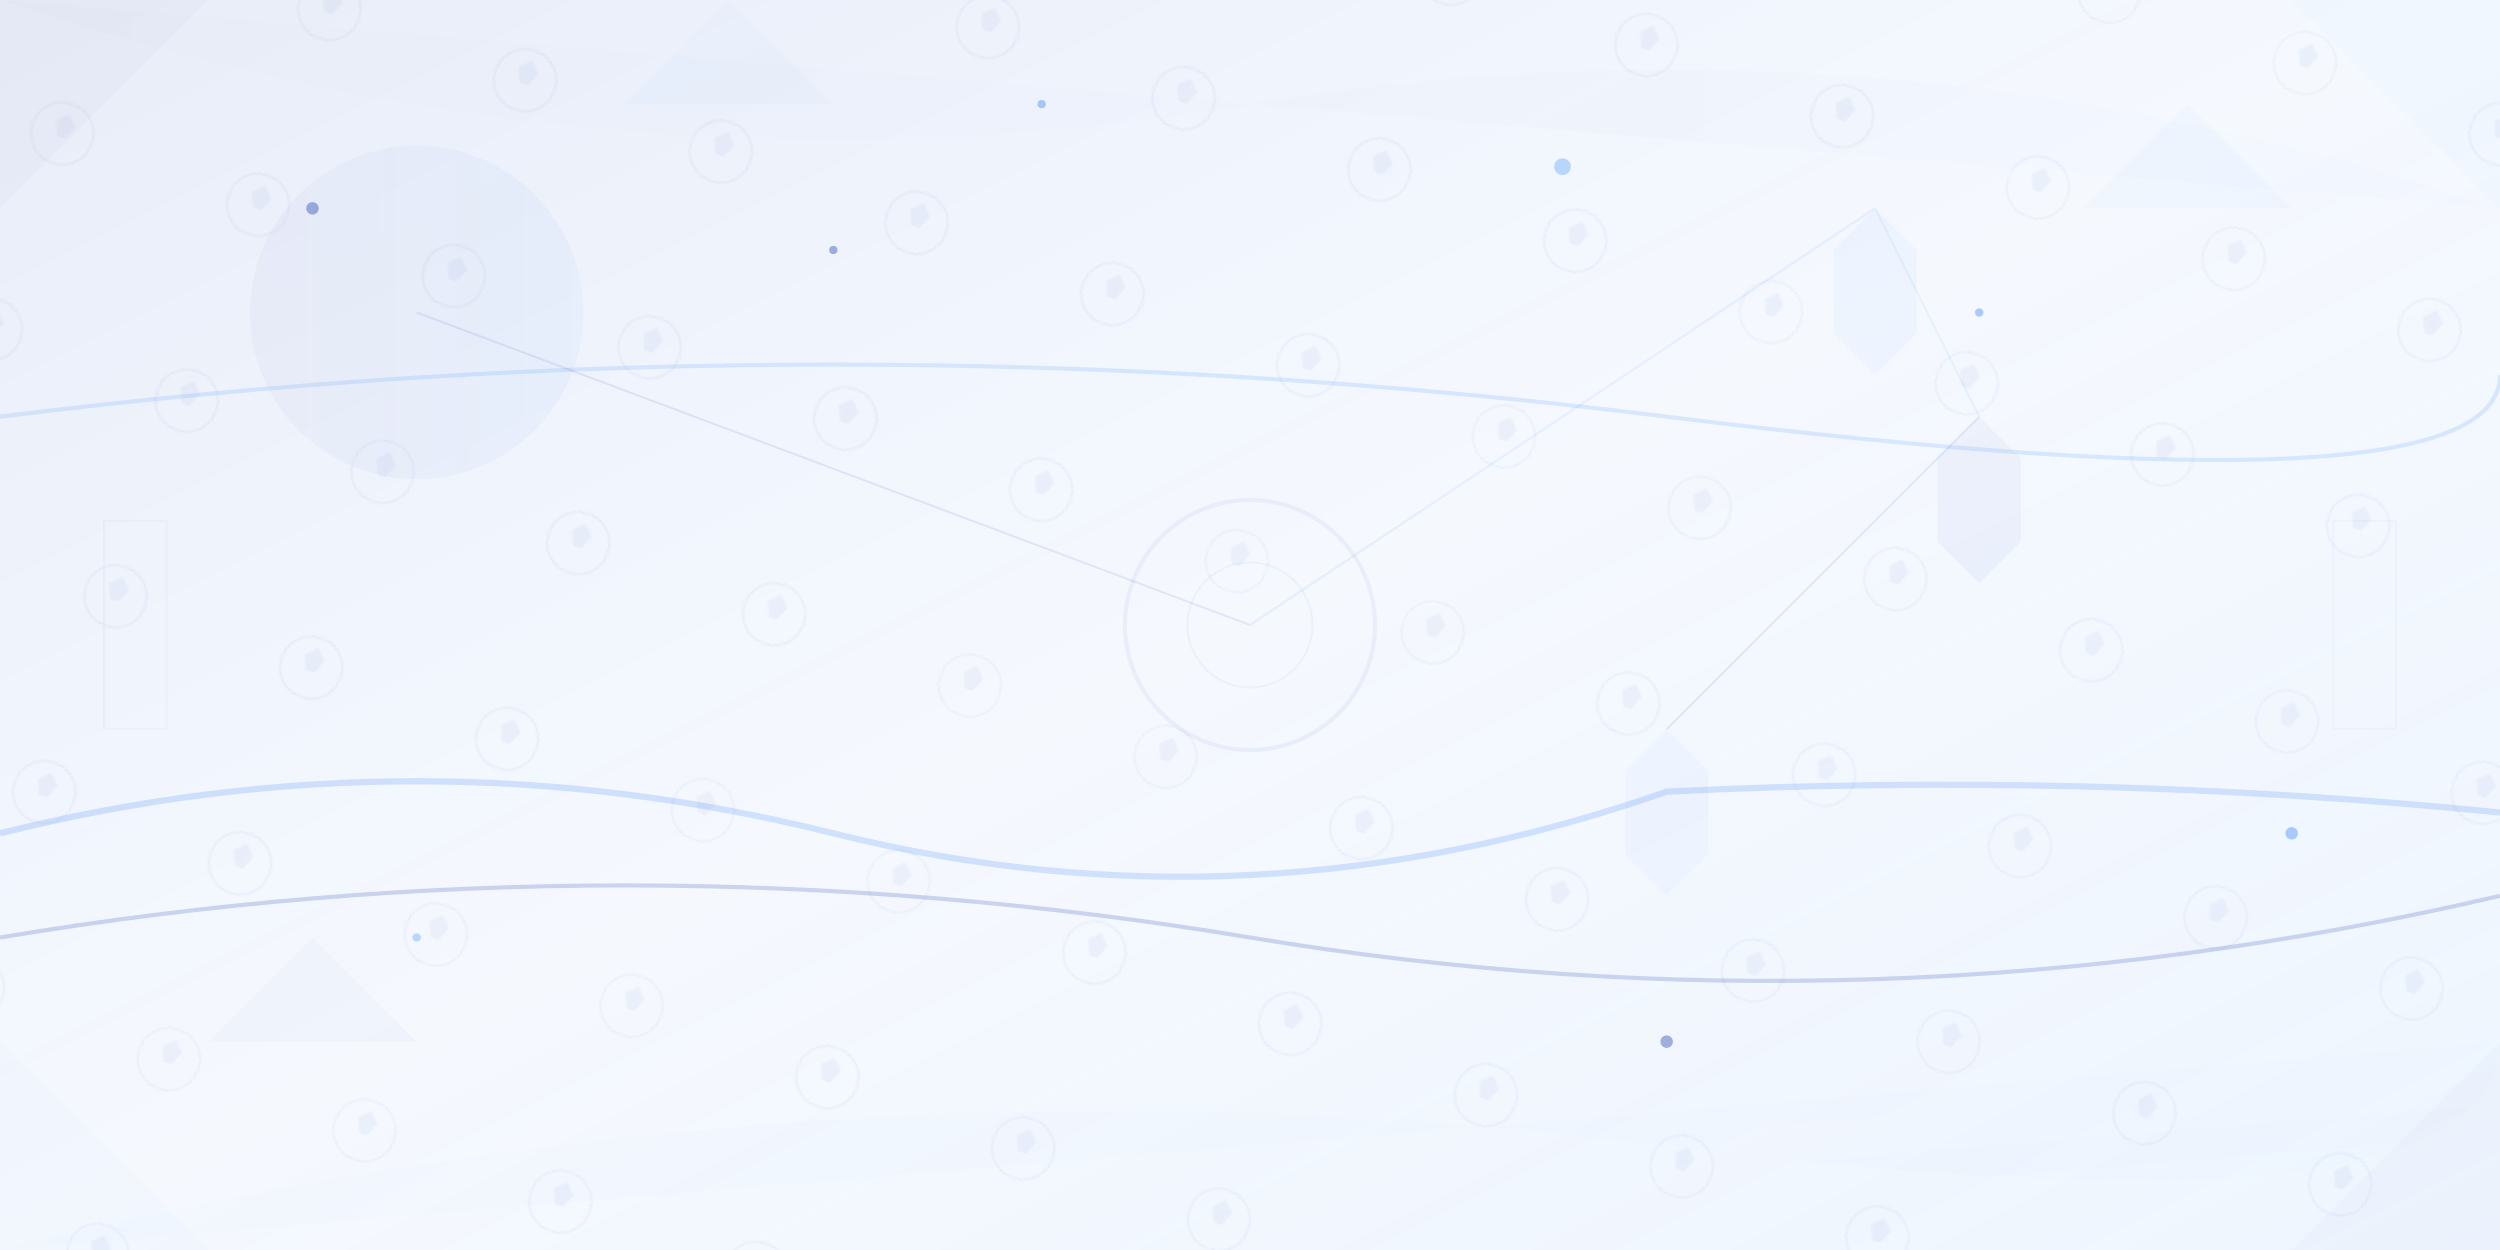 <svg xmlns="http://www.w3.org/2000/svg" viewBox="0 0 1200 600" fill="none">
  <defs>
    <linearGradient id="grad1" x1="0%" y1="0%" x2="100%" y2="100%">
      <stop offset="0%" style="stop-color:#1e40af;stop-opacity:0.1" />
      <stop offset="50%" style="stop-color:#3b82f6;stop-opacity:0.05" />
      <stop offset="100%" style="stop-color:#60a5fa;stop-opacity:0.1" />
    </linearGradient>
    
    <linearGradient id="grad2" x1="0%" y1="0%" x2="100%" y2="0%">
      <stop offset="0%" style="stop-color:#1e40af;stop-opacity:0.05" />
      <stop offset="100%" style="stop-color:#3b82f6;stop-opacity:0.08" />
    </linearGradient>
    
    <pattern id="footballPattern" patternUnits="userSpaceOnUse" width="100" height="100" patternTransform="rotate(20)">
      <circle cx="50" cy="50" r="15" fill="none" stroke="#1e40af" stroke-width="0.5" opacity="0.1"/>
      <polygon points="50,40 55,45 52,52 48,52 45,45" fill="#1e40af" opacity="0.05"/>
    </pattern>
  </defs>
  
  <!-- Base Background -->
  <rect width="1200" height="600" fill="url(#grad1)"/>
  
  <!-- Football Pattern Overlay -->
  <rect width="1200" height="600" fill="url(#footballPattern)"/>
  
  <!-- Abstract Geometric Shapes -->
  <!-- Large Circle -->
  <circle cx="200" cy="150" r="80" fill="url(#grad2)" opacity="0.6"/>
  
  <!-- Hexagons -->
  <g opacity="0.4">
    <polygon points="900,100 920,120 920,160 900,180 880,160 880,120" fill="#3b82f6" opacity="0.1"/>
    <polygon points="950,200 970,220 970,260 950,280 930,260 930,220" fill="#1e40af" opacity="0.1"/>
    <polygon points="800,350 820,370 820,410 800,430 780,410 780,370" fill="#60a5fa" opacity="0.1"/>
  </g>
  
  <!-- Football Field Elements -->
  <g opacity="0.3">
    <!-- Center Circle -->
    <circle cx="600" cy="300" r="60" fill="none" stroke="#1e40af" stroke-width="2" opacity="0.2"/>
    <circle cx="600" cy="300" r="30" fill="none" stroke="#1e40af" stroke-width="1" opacity="0.15"/>
    
    <!-- Goal Areas -->
    <rect x="50" y="250" width="30" height="100" fill="none" stroke="#1e40af" stroke-width="1" opacity="0.1"/>
    <rect x="1120" y="250" width="30" height="100" fill="none" stroke="#1e40af" stroke-width="1" opacity="0.1"/>
  </g>
  
  <!-- Flowing Lines -->
  <g opacity="0.2">
    <path d="M0,400 Q200,350 400,400 T800,380 Q1000,370 1200,390" fill="none" stroke="#3b82f6" stroke-width="3"/>
    <path d="M0,450 Q300,400 600,450 T1200,430" fill="none" stroke="#1e40af" stroke-width="2"/>
    <path d="M0,200 Q400,150 800,200 T1200,180" fill="none" stroke="#60a5fa" stroke-width="2"/>
  </g>
  
  <!-- Abstract Triangles -->
  <g opacity="0.3">
    <polygon points="100,500 150,450 200,500" fill="#1e40af" opacity="0.1"/>
    <polygon points="1000,100 1050,50 1100,100" fill="#3b82f6" opacity="0.1"/>
    <polygon points="300,50 350,0 400,50" fill="#60a5fa" opacity="0.1"/>
  </g>
  
  <!-- Particle Effects -->
  <g opacity="0.4">
    <circle cx="150" cy="100" r="3" fill="#1e40af"/>
    <circle cx="950" cy="150" r="2" fill="#3b82f6"/>
    <circle cx="750" cy="80" r="4" fill="#60a5fa"/>
    <circle cx="400" cy="120" r="2" fill="#1e40af"/>
    <circle cx="1100" cy="400" r="3" fill="#3b82f6"/>
    <circle cx="200" cy="450" r="2" fill="#60a5fa"/>
    <circle cx="800" cy="500" r="3" fill="#1e40af"/>
    <circle cx="500" cy="50" r="2" fill="#3b82f6"/>
  </g>
  
  <!-- Dynamic Curves -->
  <g opacity="0.15">
    <path d="M0,0 Q300,100 600,50 T1200,100" fill="url(#grad2)"/>
    <path d="M0,600 Q400,500 800,550 T1200,500" fill="url(#grad1)"/>
  </g>
  
  <!-- Corner Accents -->
  <g opacity="0.2">
    <!-- Top Left -->
    <polygon points="0,0 100,0 0,100" fill="#1e40af" opacity="0.1"/>
    
    <!-- Top Right -->
    <polygon points="1200,0 1100,0 1200,100" fill="#3b82f6" opacity="0.1"/>
    
    <!-- Bottom Left -->
    <polygon points="0,600 100,600 0,500" fill="#60a5fa" opacity="0.1"/>
    
    <!-- Bottom Right -->
    <polygon points="1200,600 1100,600 1200,500" fill="#1e40af" opacity="0.1"/>
  </g>
  
  <!-- Network Connection Lines -->
  <g opacity="0.1">
    <line x1="200" y1="150" x2="600" y2="300" stroke="#1e40af" stroke-width="1"/>
    <line x1="600" y1="300" x2="900" y2="100" stroke="#3b82f6" stroke-width="1"/>
    <line x1="900" y1="100" x2="950" y2="200" stroke="#60a5fa" stroke-width="1"/>
    <line x1="950" y1="200" x2="800" y2="350" stroke="#1e40af" stroke-width="1"/>
  </g>
</svg>
